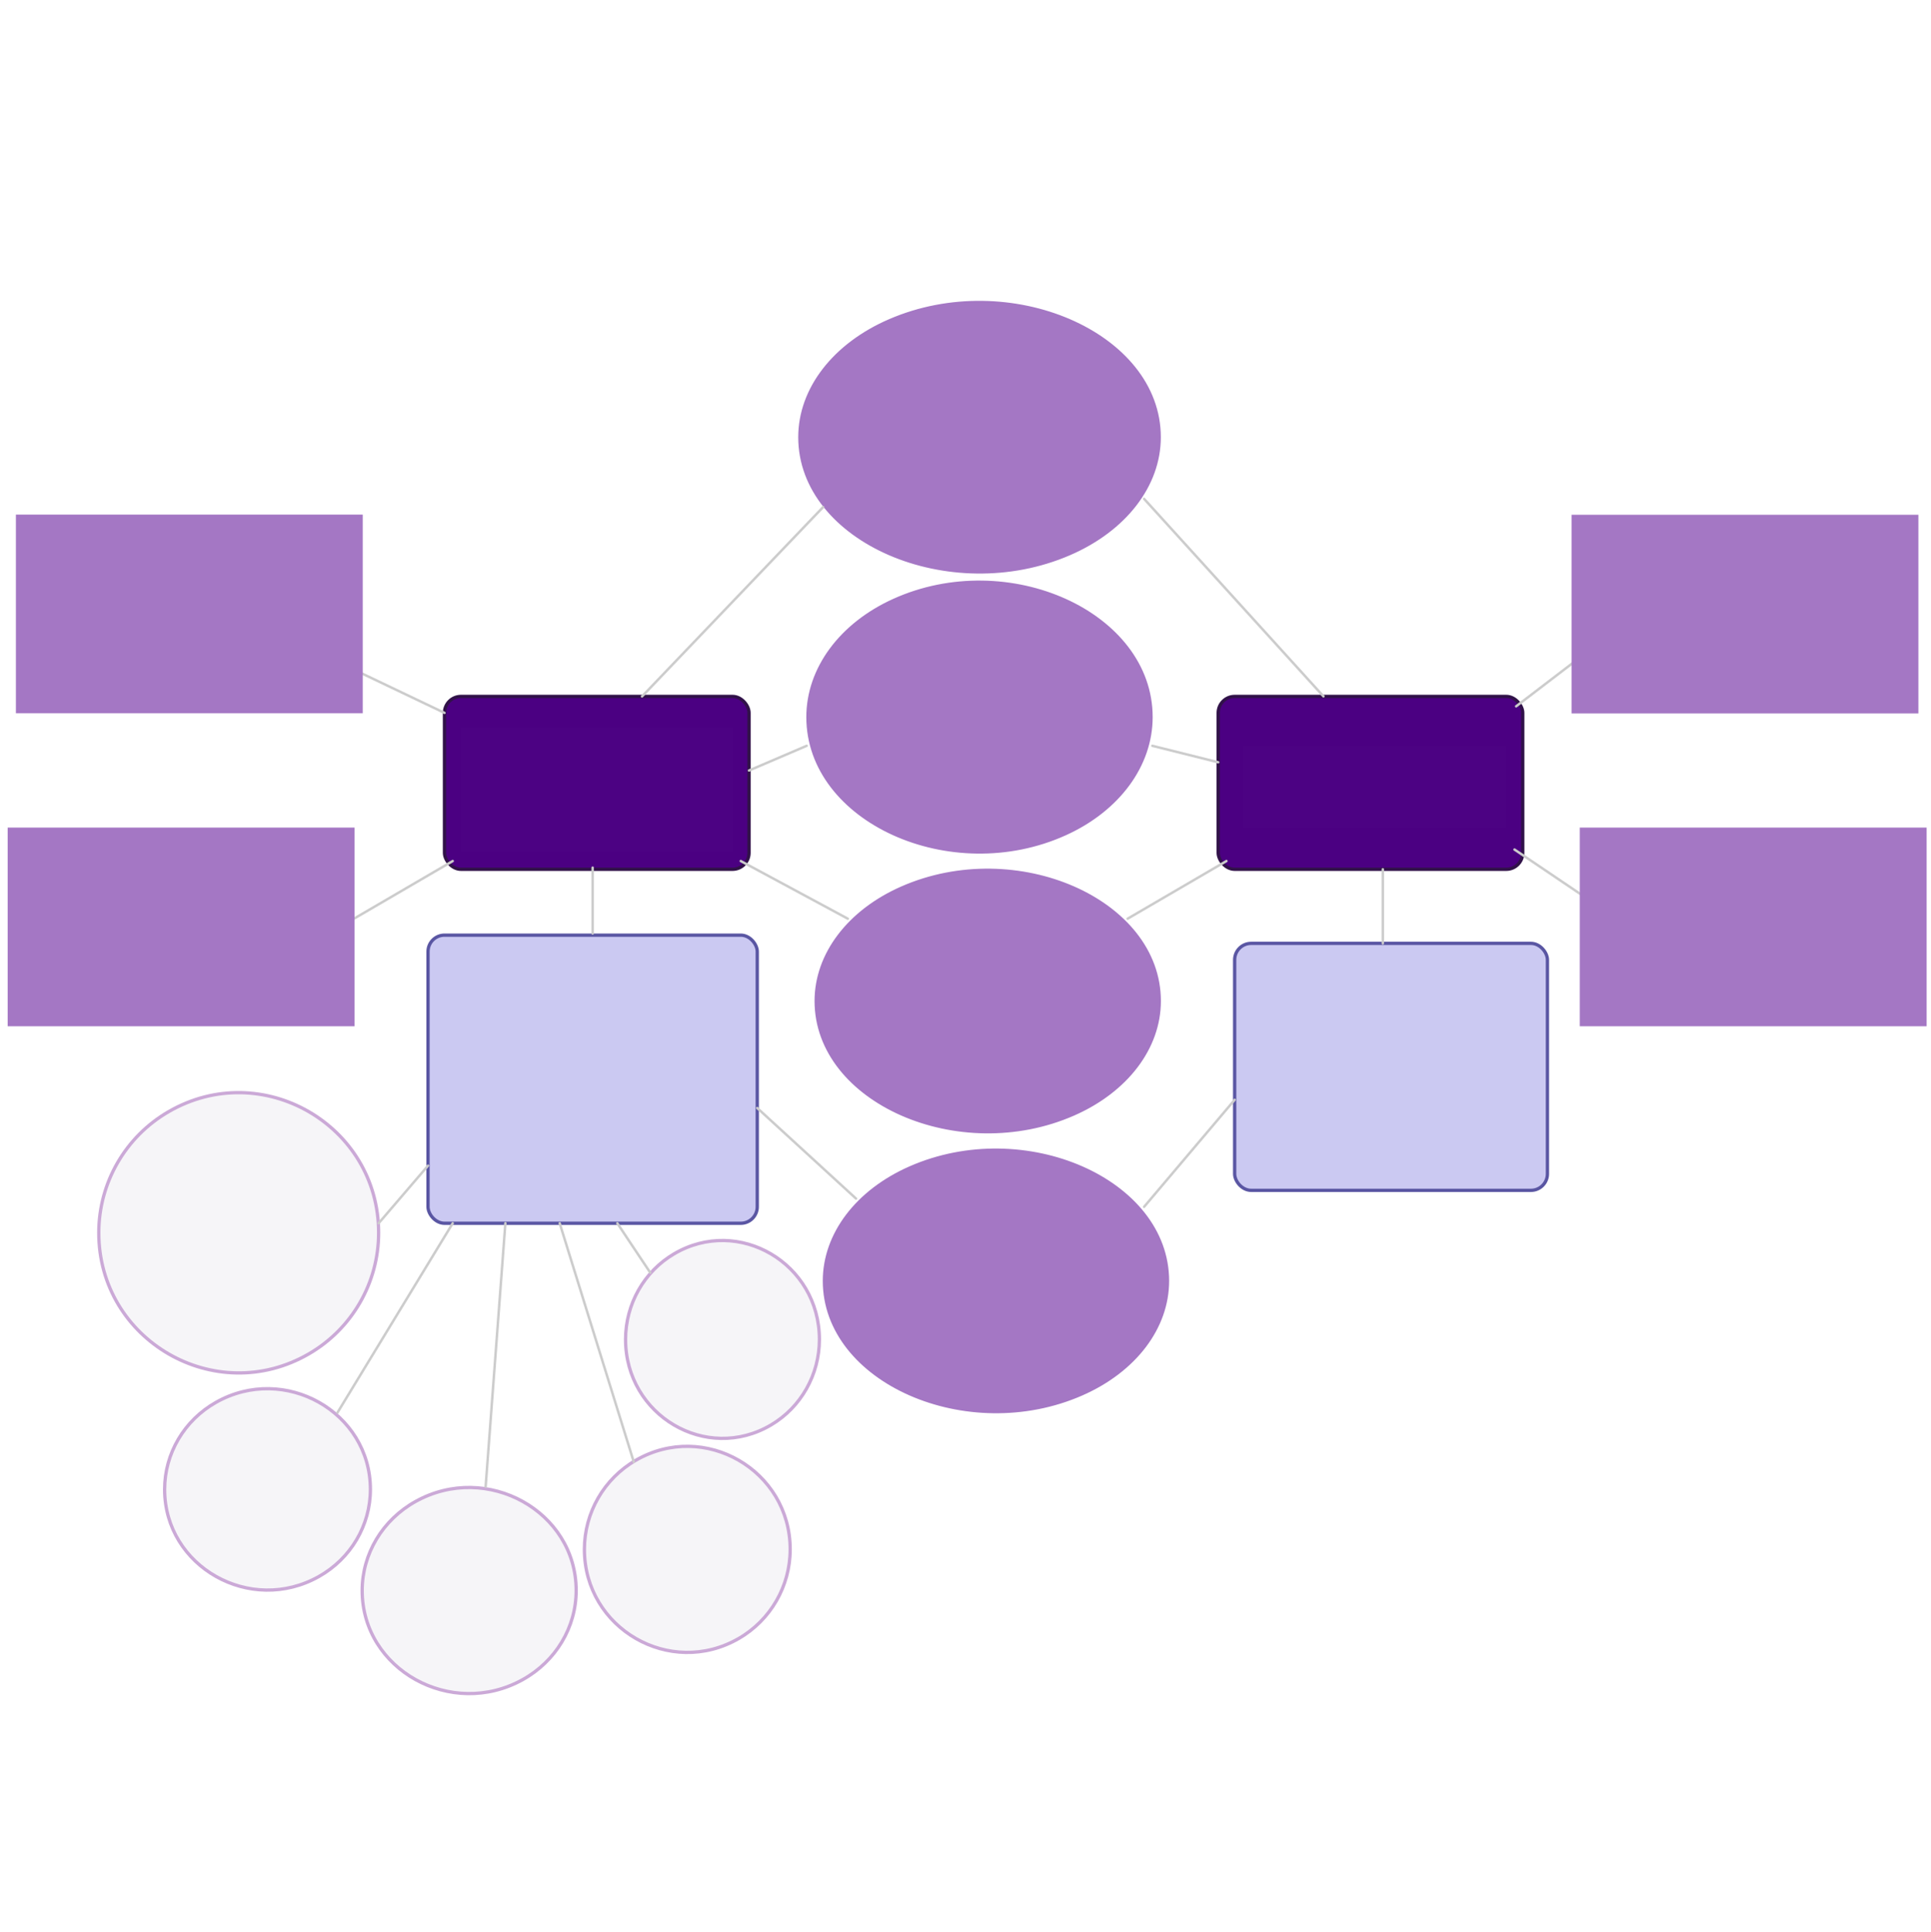 <svg xmlns="http://www.w3.org/2000/svg" xmlns:svg="http://www.w3.org/2000/svg" xmlns:xlink="http://www.w3.org/1999/xlink" version="1.0" viewBox="120 197 1173 1173.355"><defs><style type="text/css">
        @font-face {
            font-family: 'lt_bold';
            src: url('undefined/assets/fonts/lato/lt-bold-webfont.woff2') format('woff2'),
                url('undefined/assets/fonts/lato/lt-bold-webfont.woff') format('woff');
            font-weight: normal;
            font-style: normal;
        }
        @font-face {
            font-family: 'lt_bold_italic';
            src: url('undefined/assets/fonts/lato/lt-bolditalic-webfont.woff2') format('woff2'),
                url('undefined/assets/fonts/lato/lt-bolditalic-webfont.woff') format('woff');
            font-weight: normal;
            font-style: normal;
        }
        @font-face {
            font-family: 'lt_italic';
            src: url('undefined/assets/fonts/lato/lt-italic-webfont.woff2') format('woff2'),
                url('undefined/assets/fonts/lato/lt-italic-webfont.woff') format('woff');
            font-weight: normal;
            font-style: normal;
        }
        @font-face {
            font-family: 'lt_regular';
            src: url('undefined/assets/fonts/lato/lt-regular-webfont.woff2') format('woff2'),
                url('undefined/assets/fonts/lato/lt-regular-webfont.woff') format('woff');
            font-weight: normal;
            font-style: normal;
        }
        @font-face {
            font-family: 'lt-hairline';
            src: url('undefined/assets/fonts/embed/lt-hairline-webfont.woff2') format('woff2'),
                url('undefined/assets/fonts/embed/lt-hairline-webfont.woff') format('woff');
            font-weight: normal;
            font-style: normal;
        }
        @font-face {
            font-family: 'lt-thinitalic';
            src: url('undefined/assets/fonts/embed/lt-thinitalic-webfont.woff2') format('woff2'),
                url('undefined/assets/fonts/embed/lt-thinitalic-webfont.woff') format('woff');
            font-weight: normal;
            font-style: normal;
        }
        @font-face {
            font-family: 'champagne';
            src: url('undefined/assets/fonts/embed/champagne-webfont.woff2') format('woff2'),
                url('undefined/assets/fonts/embed/champagne-webfont.woff') format('woff');
            font-weight: normal;
            font-style: normal;
        }
        @font-face {
            font-family: 'indie';
            src: url('undefined/assets/fonts/embed/indie-flower-webfont.woff2') format('woff2'),
                url('undefined/assets/fonts/embed/indie-flower-webfont.woff') format('woff');
            font-weight: normal;
            font-style: normal;
        }
        @font-face {
            font-family: 'bebas';
            src: url('undefined/assets/fonts/embed/bebasneue_regular-webfont.woff2') format('woff2'),
                url('undefined/assets/fonts/embed/bebasneue_regular-webfont.woff') format('woff');
            font-weight: normal;
            font-style: normal;
        }
        @font-face {
            font-family: 'bree';
            src: url('undefined/assets/fonts/embed/breeserif-regular-webfont.woff2') format('woff2'),
                url('undefined/assets/fonts/embed/breeserif-regular-webfont.woff') format('woff');
            font-weight: normal;
            font-style: normal;
        }
        @font-face {
            font-family: 'spartan';
            src: url('undefined/assets/fonts/embed/leaguespartan-bold-webfont.woff2') format('woff2'),
                url('undefined/assets/fonts/embed/leaguespartan-bold-webfont.woff') format('woff');
            font-weight: normal;
            font-style: normal;
        }
        @font-face {
            font-family: 'montserrat';
            src: url('undefined/assets/fonts/embed/montserrat-medium-webfont.woff2') format('woff2'),
                url('undefined/assets/fonts/embed/montserrat-medium-webfont.woff') format('woff');
            font-weight: normal;
            font-style: normal;
        }
        @font-face {
            font-family: 'open_sanscondensed';
            src: url('undefined/assets/fonts/embed/opensans-condlight-webfont.woff2') format('woff2'),
                url('undefined/assets/fonts/embed/opensans-condlight-webfont.woff') format('woff');
            font-weight: normal;
            font-style: normal;
        }
        @font-face {
            font-family: 'open_sansitalic';
            src: url('undefined/assets/fonts/embed/opensans-italic-webfont.woff2') format('woff2'),
                url('undefined/assets/fonts/embed/opensans-italic-webfont.woff') format('woff');
            font-weight: normal;
            font-style: normal;
        }
        @font-face {
            font-family: 'playfair';
            src: url('undefined/assets/fonts/embed/playfairdisplay-regular-webfont.woff2') format('woff2'),
                url('undefined/assets/fonts/embed/playfairdisplay-regular-webfont.woff') format('woff');
            font-weight: normal;
            font-style: normal;
        }
        @font-face {
            font-family: 'raleway';
            src: url('undefined/assets/fonts/embed/raleway-regular-webfont.woff2') format('woff2'),
                url('undefined/assets/fonts/embed/raleway-regular-webfont.woff') format('woff');
            font-weight: normal;
            font-style: normal;
        }
        @font-face {
            font-family: 'courier_prime';
            src: url('undefined/assets/fonts/embed/courier_prime-webfont.woff2') format('woff2'),
                url('undefined/assets/fonts/embed/courier_prime-webfont.woff') format('woff');
            font-weight: normal;
            font-style: normal;
        }
        p {
            margin: 0;
        }
        </style></defs><g id="22ipkp846m"><g transform="translate(605.05 380.1)"><path d="M 0.843,82.45 C 0.843,145.345 91.786,184.655 164.541,153.207 C 198.306,138.612 219.107,111.64 219.107,82.45 C 219.107,19.555 128.164,-19.755 55.409,11.693 C 21.644,26.288 0.843,53.26 0.843,82.45" fill="rgb(164, 119, 196)" stroke="rgb(164, 119, 196)" stroke-width="2" vector-effect="non-scaling-stroke" stroke-dasharray=""/></g></g><g id="1rc4n8s2s3"><g transform="translate(610 550)"><path d="M 0.805,82.55 C 0.805,145.521 87.634,184.879 157.097,153.393 C 189.335,138.78 209.195,111.775 209.195,82.55 C 209.195,19.579 122.366,-19.779 52.903,11.707 C 20.665,26.32 0.805,53.325 0.805,82.55" fill="rgb(164, 119, 196)" stroke="rgb(164, 119, 196)" stroke-width="2" vector-effect="non-scaling-stroke" stroke-dasharray=""/></g></g><g id="7y1vr1reer"><g transform="translate(615 725)"><path d="M 0.805,80 C 0.805,141.026 87.634,179.168 157.097,148.654 C 189.335,134.493 209.195,108.322 209.195,80 C 209.195,18.974 122.366,-19.168 52.903,11.346 C 20.665,25.507 0.805,51.678 0.805,80" fill="rgb(164, 119, 196)" stroke="rgb(164, 119, 196)" stroke-width="2" vector-effect="non-scaling-stroke" stroke-dasharray=""/></g></g><g id="15g105ykiz"><g transform="translate(390 620)"><linearGradient id="20c92" x1="92.5" y1="-52.5" x2="92.5" y2="105" gradientUnits="userSpaceOnUse"><stop offset="100%" stop-color="#4b0082ff"/><stop offset="0%" stop-color="#ffffffff"/></linearGradient><rect x="0" y="0" width="185" height="105" rx="10" ry="10" fill="url(#20c92)" stroke="#311249" stroke-width="2" stroke-linecap="round" stroke-linejoin="round"/></g></g><g id="2880hhji8x"><g transform="translate(860 620)"><linearGradient id="20c92" x1="92.5" y1="-52.5" x2="92.5" y2="105" gradientUnits="userSpaceOnUse"><stop offset="100%" stop-color="#4b0082ff"/><stop offset="0%" stop-color="#ffffffff"/></linearGradient><rect x="0" y="0" width="185" height="105" rx="10" ry="10" fill="url(#20c92)" stroke="#311249" stroke-width="2" stroke-linecap="round" stroke-linejoin="round"/></g></g><g id="2f2viiih1g"><g><path d="M 620,505 L 510,620" fill="none" stroke="#cccccc" stroke-width="1.5" stroke-linecap="round" stroke-linejoin="round"/></g></g><g id="62dqzhj0ib"><g><path d="M 815,500 L 923.95,619.95" fill="none" stroke="#cccccc" stroke-width="1.5" stroke-linecap="round" stroke-linejoin="round"/></g></g><g id="2asmzy7pm7"><g><path d="M 575,665 L 610,650" fill="none" stroke="#cccccc" stroke-width="1.5" stroke-linecap="round" stroke-linejoin="round"/></g></g><g id="20ny897n7h"><g><path d="M 820,650 L 860,660" fill="none" stroke="#cccccc" stroke-width="1.5" stroke-linecap="round" stroke-linejoin="round"/></g></g><g id="2q5hqhu8iy"><g><path d="M 805,755 L 865,720" fill="none" stroke="#cccccc" stroke-width="1.5" stroke-linecap="round" stroke-linejoin="round"/></g></g><g id="4425nh7ucd"><g><path d="M 570,720 L 635,755" fill="none" stroke="#cccccc" stroke-width="1.5" stroke-linecap="round" stroke-linejoin="round"/></g></g><g id="7dfw532zq2"><g transform="translate(399.9 639)"><rect x="0" y="0" width="165.1" height="75" fill="rgba(255,255,255,0.01)" stroke="rgba(255,255,255,0.01)" stroke-width="NaN" stroke-linecap="round" stroke-linejoin="round"/></g></g><g id="1wx6ufuyk8"><g transform="translate(875.05 650)"><rect x="0" y="0" width="160" height="50" fill="rgba(255,255,255,0.01)" stroke="rgba(255,255,255,0.01)" stroke-width="NaN" stroke-linecap="round" stroke-linejoin="round"/></g></g><g id="1un889eaug"><g><path d="M 1041,626 L 1075,600" fill="none" stroke="#cccccc" stroke-width="1.5" stroke-linecap="round" stroke-linejoin="round"/></g></g><g id="2psiwenz52"><g><path d="M 1040,713 L 1080,740" fill="none" stroke="#cccccc" stroke-width="1.5" stroke-linecap="round" stroke-linejoin="round"/></g></g><g id="11e7dpo7c5"><g><path d="M 324.95,598.95 L 390,630" fill="none" stroke="#cccccc" stroke-width="1.5" stroke-linecap="round" stroke-linejoin="round"/></g></g><g id="1whqeng15f"><g><path d="M 335,755 L 395,720" fill="none" stroke="#cccccc" stroke-width="1.5" stroke-linecap="round" stroke-linejoin="round"/></g></g><g id="xdxiyt0ctg"><g transform="translate(130 509.9)"><path d="M 0.656,0.667 L 209.344,0.667 L 209.344,119.333 L 0.656,119.333 Z" fill="rgb(164, 119, 196)" stroke="rgb(164, 119, 196)" stroke-width="2" vector-effect="non-scaling-stroke" stroke-dasharray=""/></g></g><g id="26ax9vjkt0"><g transform="translate(125 700)"><path d="M 0.656,0.667 L 209.344,0.667 L 209.344,119.333 L 0.656,119.333 Z" fill="rgb(164, 119, 196)" stroke="rgb(164, 119, 196)" stroke-width="2" vector-effect="non-scaling-stroke" stroke-dasharray=""/></g></g><g id="2m24wf367t"><g transform="translate(1075 510)"><path d="M 0.656,0.667 L 209.344,0.667 L 209.344,119.333 L 0.656,119.333 Z" fill="rgb(164, 119, 196)" stroke="rgb(164, 119, 196)" stroke-width="2" vector-effect="non-scaling-stroke" stroke-dasharray=""/></g></g><g id="1imh84wryz"><g transform="translate(1080 700)"><path d="M 0.656,0.667 L 209.344,0.667 L 209.344,119.333 L 0.656,119.333 Z" fill="rgb(164, 119, 196)" stroke="rgb(164, 119, 196)" stroke-width="2" vector-effect="non-scaling-stroke" stroke-dasharray=""/></g></g><g id="1jn8aad4e8"><g transform="translate(380 765)"><linearGradient id="1308e" x1="100" y1="262.5" x2="100" y2="0" gradientUnits="userSpaceOnUse"><stop offset="100%" stop-color="#cbc9f2ff"/><stop offset="0%" stop-color="#ffffffff"/></linearGradient><rect x="0" y="0" width="200" height="175" rx="10" ry="10" fill="url(#1308e)" stroke="#5a56a3" stroke-width="2" stroke-linecap="round" stroke-linejoin="round"/></g></g><g id="921xi0s5zx"><g><path d="M 480,724 L 480,764" fill="none" stroke="#cccccc" stroke-width="1.5" stroke-linecap="round" stroke-linejoin="round"/></g></g><g id="9jfizp5ktw"><g transform="translate(870 770)"><linearGradient id="c02f8" x1="95" y1="225" x2="95" y2="0" gradientUnits="userSpaceOnUse"><stop offset="100%" stop-color="#cbc9f2ff"/><stop offset="0%" stop-color="#ffffffff"/></linearGradient><rect x="0" y="0" width="190" height="150" rx="10" ry="10" fill="url(#c02f8)" stroke="#5a56a3" stroke-width="2" stroke-linecap="round" stroke-linejoin="round"/></g></g><g id="5ukt6xtzvf"><g><path d="M 960,725 L 960,770" fill="none" stroke="#cccccc" stroke-width="1.5" stroke-linecap="round" stroke-linejoin="round"/></g></g><g id="qp2j1i1p6n"><g transform="translate(340 1100)"><path d="M 0,63.073 C 6.127768759595613e-15,111.186 54.167,141.256 97.5,117.2 C 117.611,106.035 130,85.403 130,63.073 C 130,14.961 75.833,-15.109 32.5,8.947 C 12.389,20.111 2.843907378519e-15,40.744 0,63.073" fill="rgb(246, 245, 248)" stroke="rgb(203, 169, 215)" stroke-width="2" vector-effect="non-scaling-stroke" stroke-dasharray=""/></g></g><g id="10h2u3r8pr"><g transform="translate(475 1075)"><path d="M 0,63.073 C 5.892086924092129e-15,111.186 52.083,141.256 93.75,117.2 C 113.088,106.035 125,85.403 125,63.073 C 125,14.961 72.917,-15.109 31.25,8.947 C 11.912,20.111 2.7345270580032018e-15,40.744 0,63.073" fill="rgb(246, 245, 248)" stroke="rgb(203, 169, 215)" stroke-width="2" vector-effect="non-scaling-stroke" stroke-dasharray=""/></g></g><g id="20am0ooze4"><g transform="translate(180 860)"><path d="M 0,85.78 C 8.013236918296778e-15,151.213 70.833,192.109 127.5,159.392 C 153.799,144.208 170,116.147 170,85.78 C 170,20.347 99.167,-20.549 42.5,12.168 C 16.201,27.351 3.718956196263019e-15,55.412 0,85.78" fill="rgb(246, 245, 248)" stroke="rgb(203, 169, 215)" stroke-width="2" vector-effect="non-scaling-stroke" stroke-dasharray=""/></g></g><g id="4558umnyhv"><g transform="translate(220 1040)"><path d="M 0,61.64 C 5.892084474151531e-15,108.659 52.083,138.045 93.75,114.536 C 113.088,103.625 125,83.461 125,61.64 C 125,14.621 72.917,-14.766 31.25,8.743 C 11.912,19.654 2.7345259209818137e-15,39.818 0,61.64" fill="rgb(246, 245, 248)" stroke="rgb(203, 169, 215)" stroke-width="2" vector-effect="non-scaling-stroke" stroke-dasharray=""/></g></g><g id="2hhdjvtyuh"><g transform="translate(500 950)"><path d="M 9.25759802618562e-15,60.561 C 2.1869907916736195e-14,106.758 49.065,135.631 88.316,112.532 C 106.533,101.812 117.755,82.001 117.755,60.561 C 117.755,14.365 68.691,-14.508 29.439,8.59 C 11.222,19.31 8.556283908364267e-15,39.122 9.25759802618562e-15,60.561" fill="rgb(246, 245, 248)" stroke="rgb(203, 169, 215)" stroke-width="2" vector-effect="non-scaling-stroke" stroke-dasharray=""/></g></g><g id="g2p1b91hma"><g transform="translate(390 200)"><rect x="0" y="0" width="645.949" height="66" fill="rgba(255,255,255,0.01)" stroke="rgba(255,255,255,0.01)" stroke-width="NaN" stroke-linecap="round" stroke-linejoin="round"/></g></g><g id="900gvj8du6"><g transform="translate(140 1367.355)"><rect x="0" y="0" width="1008.149" height="-57.355" fill="rgba(255,255,255,0.01)" stroke="rgba(255,255,255,0.01)" stroke-width="NaN" stroke-linecap="round" stroke-linejoin="round"/></g></g><g id="1vgbrtkwhu"><g transform="translate(620 895)"><path d="M 0.805,80 C 0.805,141.026 87.634,179.168 157.097,148.654 C 189.335,134.493 209.195,108.322 209.195,80 C 209.195,18.974 122.366,-19.168 52.903,11.346 C 20.665,25.507 0.805,51.678 0.805,80" fill="rgb(164, 119, 196)" stroke="rgb(164, 119, 196)" stroke-width="2" vector-effect="non-scaling-stroke" stroke-dasharray=""/></g></g><g id="8e06tr51gj"><g><path d="M 580,870 L 640,925" fill="none" stroke="#cccccc" stroke-width="1.5" stroke-linecap="round" stroke-linejoin="round"/></g></g><g id="dc2wt4b2zm"><g><path d="M 815,930 L 870,865" fill="none" stroke="#cccccc" stroke-width="1.5" stroke-linecap="round" stroke-linejoin="round"/></g></g><g id="2dnjierl6g"><g><path d="M 380,905 L 350,940" fill="none" stroke="#cccccc" stroke-width="1.5" stroke-linecap="round" stroke-linejoin="round"/></g></g><g id="u22hk7jsyc"><g><path d="M 395,940 L 325,1055" fill="none" stroke="#cccccc" stroke-width="1.5" stroke-linecap="round" stroke-linejoin="round"/></g></g><g id="4gyaa46784"><g><path d="M 427,939.95 L 415,1100" fill="none" stroke="#cccccc" stroke-width="1.5" stroke-linecap="round" stroke-linejoin="round"/></g></g><g id="8s8yhew79k"><g><path d="M 460,940 L 505,1085" fill="none" stroke="#cccccc" stroke-width="1.5" stroke-linecap="round" stroke-linejoin="round"/></g></g><g id="1wlyoozlcf"><g><path d="M 495,940 L 515,970" fill="none" stroke="#cccccc" stroke-width="1.5" stroke-linecap="round" stroke-linejoin="round"/></g></g></svg>